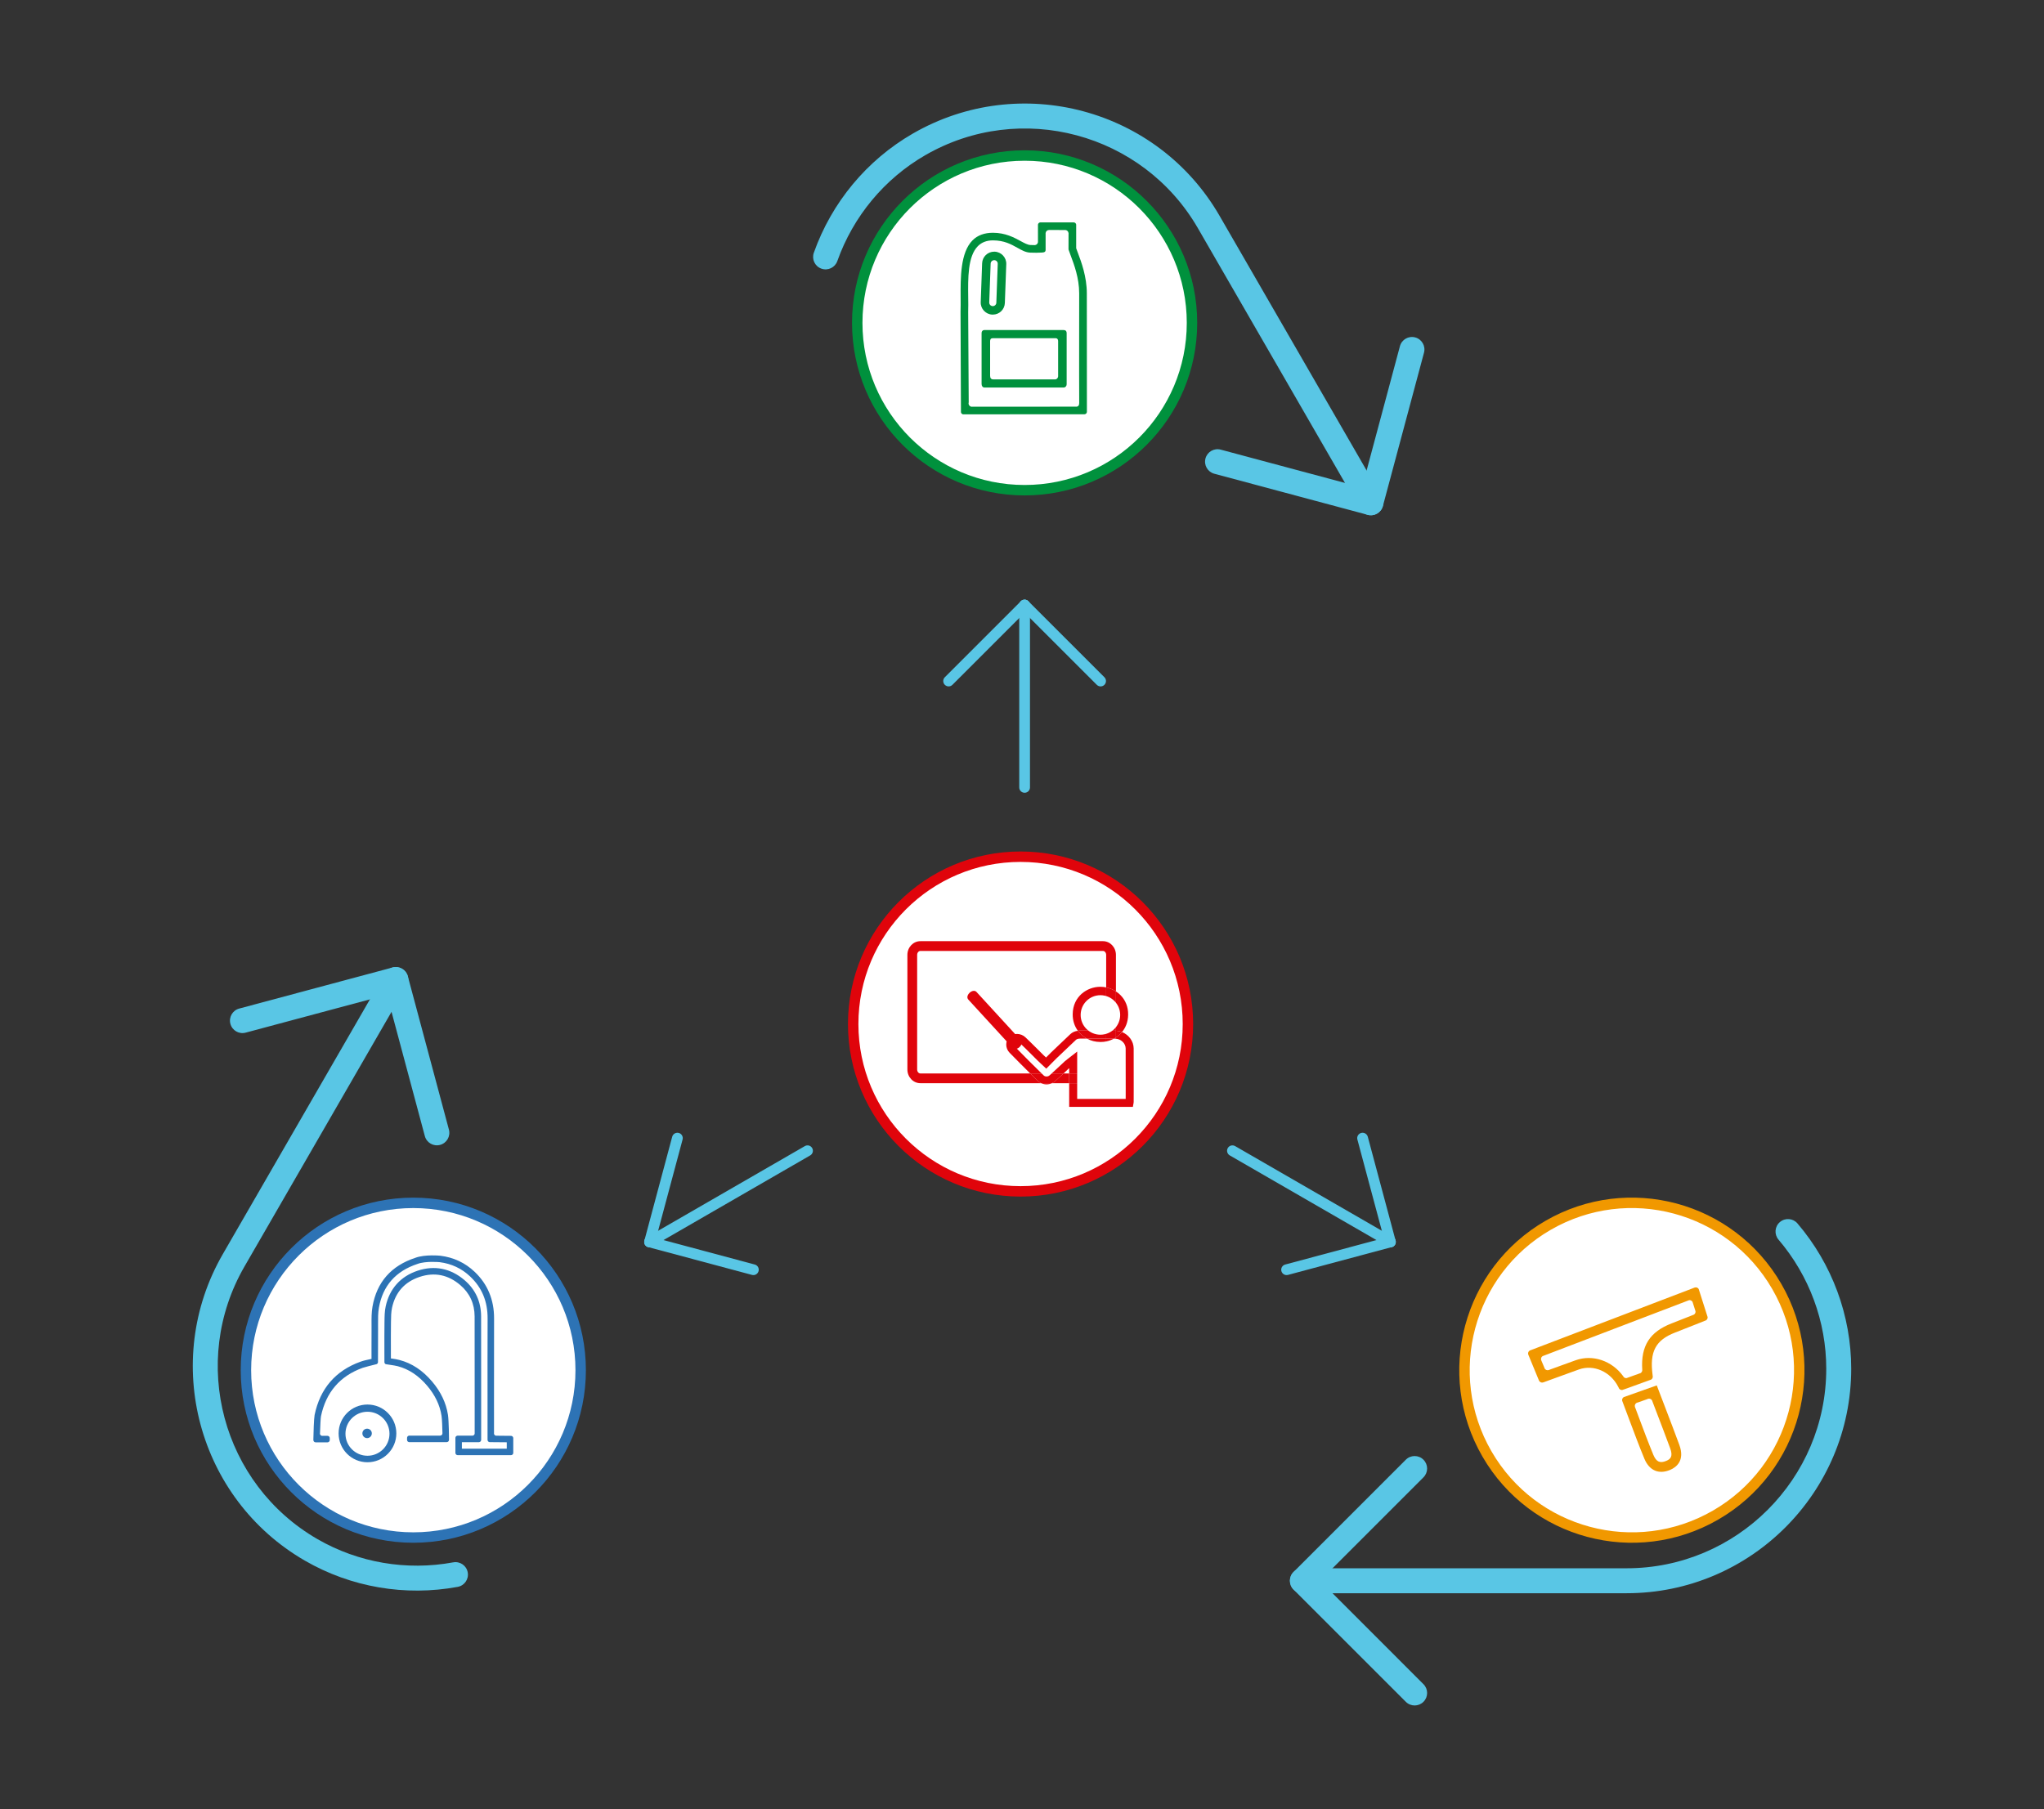 <?xml version="1.0" encoding="utf-8"?>
<!-- Generator: Adobe Illustrator 16.0.3, SVG Export Plug-In . SVG Version: 6.00 Build 0)  -->
<!DOCTYPE svg PUBLIC "-//W3C//DTD SVG 1.1//EN" "http://www.w3.org/Graphics/SVG/1.1/DTD/svg11.dtd">
<svg version="1.1" id="Capa_1" xmlns="http://www.w3.org/2000/svg" xmlns:xlink="http://www.w3.org/1999/xlink" x="0px" y="0px"
	 width="392px" height="347px" viewBox="88.125 121.14 392 347" enable-background="new 88.125 121.14 392 347"
	 xml:space="preserve">
<rect x="88.125" y="121.14" width="392" height="347" fill="#333333" stroke="none"/>
<path fill="#5B5C5B" d="M1864.487,174.594L1864.487,174.594c-0.005-0.002-0.013-0.005-0.018-0.007
	C1864.476,174.589,1864.482,174.592,1864.487,174.594z"/>
<g>
	<g>
		<g>
			<g>
				<circle fill="#FFFFFF" stroke="#2D73B5" stroke-width="2" stroke-miterlimit="10" cx="167.389" cy="383.968" r="32.099"/>
			</g>
		</g>
		<g>
			<g>
				<path fill="#2D73B5" d="M161.834,382.413c0,0.016,0.008,0.029,0.01,0.043v-0.088
					C161.842,382.381,161.834,382.396,161.834,382.413z"/>
				<path fill="#2D73B5" d="M162.275,382.853c0.006,0,0.011-0.002,0.018-0.002l-0.191-0.033
					C162.155,382.84,162.214,382.853,162.275,382.853z"/>
				<path fill="#2D73B5" d="M160.615,382.405c0-0.008-0.005-0.016-0.006-0.021c0,0.015,0,0.031,0,0.048
					C160.61,382.42,160.615,382.415,160.615,382.405z"/>
				<path fill="#2D73B5" d="M160.356,382.801c-0.037,0.013-0.077,0.021-0.121,0.033
					C160.278,382.827,160.319,382.821,160.356,382.801z"/>
				<path fill="#2D73B5" d="M186.14,396.561h-0.04l-0.159-0.002c-0.517-0.008-1.699-0.018-2.604-0.025
					c-0.015,0-0.025,0.008-0.039,0.008c-0.016,0-0.027-0.008-0.043-0.01c-0.201-0.021-0.357-0.172-0.385-0.371
					c-0.004-0.021-0.014-0.039-0.014-0.063c0-0.021,0.01-0.039,0.014-0.061c0-1.99-0.002-3.979-0.003-5.971
					c-0.003-5.248-0.006-10.674,0.013-16.008c0.015-3.592-1.243-6.611-3.734-8.967c-1.822-1.728-4.027-2.762-6.557-3.078
					c-0.028-0.004-2.964-0.301-4.817,0.4c-4.626,1.521-7.389,4.668-8.21,9.354c-0.198,1.123-0.189,2.275-0.183,3.391
					c0.004,0.357,0.006,0.717,0.001,1.074c-0.016,1.342-0.013,2.705-0.009,4.021c0.002,0.518,0.004,1.035,0.004,1.553
					c-0.113,0.025-0.225,0.047-0.337,0.07c-0.586,0.125-1.193,0.25-1.775,0.461c-4.789,1.721-7.75,5.156-8.803,10.215
					c-0.121,0.58-0.236,3.676-0.236,4.627v0.174v0.031c0.009,0.227,0.187,0.406,0.412,0.42h0.053c0,0,2.257,0.002,2.266,0
					c0.217-0.014,0.387-0.182,0.408-0.396v-0.451c-0.021-0.219-0.195-0.391-0.417-0.398c-0.003,0-0.573,0-1.002,0
					c-0.01,0.002-0.019,0.008-0.027,0.008c-0.008,0-0.017-0.006-0.025-0.008c-0.209-0.014-0.372-0.17-0.401-0.371
					c-0.004-0.021-0.014-0.039-0.014-0.063c0-0.029,0.012-0.057,0.018-0.084c0.039-1.27,0.122-2.926,0.186-3.232
					c0.958-4.605,3.65-7.732,8.005-9.297c0.38-0.135,1.853-0.504,2.552-0.676c0.044-0.012,0.084-0.021,0.121-0.033
					c0.145-0.064,0.244-0.205,0.253-0.371c0-0.016,0-0.033,0-0.047c0.004-0.576,0.01-1.682,0.008-2.133
					c-0.004-1.313-0.008-2.67,0.009-4.002c0.005-0.365,0.001-0.732-0.002-1.101c-0.007-1.106-0.015-2.153,0.164-3.166
					c0.735-4.198,3.216-7.021,7.398-8.396c1.57-0.594,4.226-0.342,4.246-0.34c2.261,0.285,4.232,1.207,5.855,2.746
					c2.265,2.141,3.359,4.779,3.347,8.06c-0.02,5.338-0.017,10.766-0.013,16.016c0.001,2.203,0.002,4.403,0.002,6.608v0.623v0.061
					c0.016,0.225,0.194,0.398,0.422,0.408h0.025h0.175c0.38,0,2.024,0.018,3.063,0.027v1.227h-8.606v-1.248h3.234h0.039
					c0.234-0.012,0.422-0.201,0.422-0.438l0,0l0.001-8.143c0.002-5.094,0.006-10.361-0.011-15.541
					c-0.01-2.822-1.084-5.168-3.195-6.969c-2.641-2.254-5.748-2.875-8.988-1.795c-3.261,1.086-5.376,3.445-6.114,6.824
					c-0.211,0.965-0.221,1.963-0.231,2.924l-0.004,0.363c-0.022,1.604-0.018,3.235-0.016,4.813c0.002,0.653,0.004,1.31,0.004,1.965
					v0.587v0.088c0.017,0.162,0.115,0.301,0.258,0.36l0.191,0.033l0.069,0.01c0.236,0.041,0.471,0.076,0.701,0.106
					c0.471,0.07,0.916,0.136,1.337,0.244c2.136,0.564,3.983,1.791,5.648,3.752c1.509,1.775,2.434,3.709,2.75,5.75
					c0.102,0.65,0.153,2.23,0.177,3.357c0,0.006,0.003,0.01,0.003,0.016c0,0.002-0.003,0.006-0.003,0.012
					c-0.007,0.232-0.194,0.42-0.429,0.426c-0.004,0-0.007,0.004-0.01,0.004c-0.005,0-0.007-0.004-0.011-0.004h-5.952
					c-0.213,0.027-0.378,0.199-0.385,0.42v0.438c0.022,0.207,0.183,0.369,0.39,0.389h7.205h0.021
					c0.233-0.006,0.421-0.191,0.428-0.428v-0.023v-0.172c0-0.031-0.02-3.434-0.203-4.625c-0.354-2.27-1.374-4.413-3.032-6.364
					c-1.836-2.161-3.89-3.521-6.279-4.147c-0.49-0.131-0.991-0.203-1.478-0.273c-0.05-0.008-0.101-0.014-0.152-0.021
					c0-0.633-0.002-1.268-0.002-1.899c-0.005-1.571-0.008-3.196,0.014-4.793l0.004-0.365c0.009-0.899,0.019-1.832,0.203-2.674
					c0.648-2.97,2.429-4.955,5.292-5.91c2.843-0.944,5.462-0.422,7.786,1.563c1.821,1.555,2.749,3.582,2.758,6.025
					c0.017,5.178,0.014,10.444,0.011,15.536l-0.001,6.862c0,0.014,0.006,0.021,0.006,0.033c0,0.01-0.006,0.021-0.006,0.031
					c-0.017,0.221-0.191,0.395-0.415,0.406c-0.007,0-0.012,0.002-0.02,0.002c-0.007,0-0.013-0.002-0.021-0.002h-2.757h-0.089
					c-0.217,0.021-0.386,0.195-0.394,0.416v0.029v2.838v0.029c0.009,0.234,0.197,0.424,0.434,0.426h0.009h10.213h0.009
					c0.232-0.002,0.417-0.184,0.432-0.414v-0.053v-2.775v-0.053C186.54,396.749,186.364,396.575,186.14,396.561z"/>
				<path fill="#2D73B5" d="M158.6,390.554c-3.058,0-5.536,2.479-5.536,5.534c0,3.061,2.479,5.539,5.536,5.539
					c3.056,0,5.535-2.479,5.535-5.539C164.136,393.034,161.656,390.554,158.6,390.554z M158.6,400.379
					c-2.331,0-4.222-1.891-4.222-4.221s1.891-4.219,4.222-4.219c2.33,0,4.221,1.889,4.221,4.219S160.93,400.379,158.6,400.379z"/>
			</g>
			<circle fill="#2D73B5" cx="158.529" cy="396.09" r="0.906"/>
		</g>
	</g>
	<g>
		<circle fill="#FFFFFF" stroke="#00913D" stroke-width="2" stroke-miterlimit="10" cx="284.627" cy="183.07" r="32.099"/>
		<g>
			<path fill="#00913D" d="M294.847,169.654l-0.065-0.17c-0.103-0.274-0.192-0.51-0.263-0.719l-0.003-0.027v-4.522
				c-0.028-0.225-0.223-0.404-0.457-0.416h-6.437c-0.219,0.018-0.399,0.188-0.437,0.412l0.002,3.379
				c-0.049,0.316-0.295,0.547-0.604,0.566c-0.001,0-0.003,0-0.005,0c-0.092,0-0.574-0.007-0.811-0.019
				c-0.553-0.018-1.154-0.348-1.921-0.764c-1.228-0.668-2.91-1.586-5.3-1.586c-1.632,0-2.946,0.487-3.904,1.446
				c-2.343,2.351-2.311,7.159-2.287,11.023c0.007,0.963,0.013,1.875-0.018,2.682l0.079,19.26c0.024,0.207,0.185,0.377,0.402,0.416
				l23.307-0.012c0.241-0.02,0.433-0.209,0.445-0.453c0,0-0.014-11.332-0.014-22.734
				C296.56,174.217,295.489,171.359,294.847,169.654z M294.499,199.15c-0.035,0-0.066-0.002-0.096-0.004l-19.784,0.01
				c-0.023,0.006-0.063,0.008-0.097,0.008c-0.205,0-0.393-0.096-0.518-0.268c-0.123-0.17-0.159-0.377-0.098-0.576l-0.103-17.342
				c0.032-0.848,0.02-1.801,0.006-2.809c-0.045-3.68-0.099-7.849,1.853-9.816c0.727-0.733,1.696-1.104,2.887-1.104
				c2.16,0,3.507,0.756,4.696,1.422c0.854,0.479,1.591,0.893,2.467,0.928c0.807,0.035,1.536,0.029,2.254-0.016
				c0.457-0.027,0.688-0.117,0.688-0.543v-3.088c-0.004-0.009-0.008-0.021-0.008-0.041c0-0.021,0.004-0.033,0.007-0.043
				c0.025-0.332,0.281-0.587,0.607-0.609c0.025-0.01,0.078-0.008,0.097-0.002l3.013,0.002c0-0.002,0.014-0.006,0.029-0.006
				l0.035,0.006c0.313,0.016,0.571,0.258,0.612,0.576c0.012,0.033,0.017,0.053,0.017,0.078c0,0.024-0.005,0.049-0.011,0.063
				l-0.006,3.008l0.036,0.109c0.092,0.283,0.222,0.631,0.372,1.033l0.016,0.041c0.646,1.717,1.624,4.311,1.624,7.252
				c0,3.393-0.005,6.293-0.008,8.861c-0.003,4.975-0.008,8.57,0.012,12.178C295.098,198.917,294.895,199.15,294.499,199.15z"/>
			<path fill="#00913D" d="M278.816,171.043c-0.392,0-0.689,0.289-0.704,0.653l-0.271,7.458c-0.012,0.375,0.282,0.691,0.656,0.703
				h0.026c0.367,0,0.666-0.285,0.68-0.652l0.27-7.461c0.014-0.371-0.278-0.687-0.654-0.701H278.816L278.816,171.043z
				 M278.523,181.486h-0.085c-1.275-0.047-2.276-1.119-2.229-2.389l0.27-7.459c0.046-1.248,1.062-2.223,2.315-2.223h0.084
				c1.274,0.047,2.275,1.119,2.23,2.389l-0.272,7.459C280.79,180.51,279.775,181.486,278.523,181.486z"/>
			<path fill="#00913D" d="M290.475,193.917c0,0,0-0.002-0.002-0.002h-11.859c-0.434,0-0.604-0.279-0.604-0.711v-6.68
				c0.039-0.27,0.072-0.475,0.481-0.514h12.115c0.289,0.01,0.451,0.248,0.447,0.553c0,6.396,0,0.326,0,6.727
				C291.053,193.631,290.792,193.917,290.475,193.917L290.475,193.917z M292.053,184.445c0,0-15.167-0.002-15.191,0
				c-0.332,0.045-0.486,0.268-0.488,0.605c-0.003,0.955-0.001,6.311,0.002,9.754c0,0.361,0.198,0.662,0.551,0.672h0.034h15.133
				h0.033c0.313-0.01,0.562-0.281,0.562-0.619v-0.008v-9.777C292.688,184.599,292.451,184.445,292.053,184.445z"/>
		</g>
	</g>
	<g>
		<circle fill="#FFFFFF" stroke="#E0040B" stroke-width="2" stroke-miterlimit="10" cx="283.849" cy="317.568" r="32.098"/>
		<g>
			<path fill="#E0040B" d="M283.906,320.688l-8.503-9.27c-0.127-0.14-0.311-0.215-0.511-0.215c-0.264,0-0.561,0.131-0.81,0.36
				c-0.174,0.16-0.309,0.353-0.378,0.543c-0.101,0.289-0.061,0.563,0.116,0.759l8.506,9.27c0.126,0.139,0.308,0.213,0.512,0.213
				c0.264,0,0.559-0.129,0.809-0.357c0.174-0.16,0.308-0.352,0.377-0.543C284.128,321.159,284.085,320.881,283.906,320.688z"/>
			<circle fill="#FFFFFF" cx="299.164" cy="315.826" r="3.771"/>
			<path fill="none" d="M281.741,323.063c-0.828-0.852-0.855-2.205-0.056-3.018c0.778-0.797,2.22-0.771,3.101,0.067
				c0.791,0.753,1.563,1.522,2.338,2.296c0.375,0.375,0.754,0.752,1.131,1.127c0.154,0.147,0.31,0.295,0.479,0.45l0.042-0.043
				c0.316-0.323,0.621-0.635,0.936-0.937c1.219-1.17,2.442-2.334,3.671-3.491c0.396-0.373,0.879-0.586,1.457-0.658
				c-0.658-0.897-1.004-1.981-0.99-3.178c0.033-3.416,2.765-5.259,5.315-5.259c0.374,0.002,0.743,0.043,1.104,0.119v-6.238
				c0-0.409-0.279-0.756-0.608-0.756h-35.033c-0.331,0-0.609,0.347-0.609,0.756v21.988c0,0.41,0.278,0.756,0.609,0.756h21.078
				C284.404,325.764,283.079,324.432,281.741,323.063z"/>
			<path fill="none" d="M292.35,326.795c-0.088,0.082-0.178,0.168-0.266,0.252h1.087v-1.021
				C292.897,326.279,292.624,326.538,292.35,326.795z"/>
			<path fill="#E0040B" d="M292.834,324.307c-0.201,0.15-0.361,0.273-0.511,0.412c-0.317,0.291-0.629,0.584-0.938,0.879
				l-0.084,0.078c-0.48,0.455-0.979,0.92-1.481,1.371h2.267c0.088-0.084,0.178-0.17,0.266-0.252
				c0.272-0.258,0.547-0.517,0.821-0.771v1.021h1.534v-4.194L292.834,324.307z"/>
			<path fill="#E0040B" d="M282.841,321.991c-0.294-0.302-0.223-0.705-0.06-0.871c0.206-0.211,0.656-0.17,0.947,0.104
				c0.777,0.737,1.552,1.512,2.301,2.26c0.382,0.382,0.767,0.763,1.149,1.144c0.188,0.186,0.381,0.365,0.598,0.563l1.002,0.938
				l1.102-1.117c0.307-0.314,0.596-0.611,0.895-0.896c1.1-1.057,2.265-2.162,3.662-3.482c0.152-0.145,0.361-0.274,0.884-0.274h0.002
				c0.415,0.004,0.827,0.004,1.24,0.004c-0.45-0.241-0.866-0.553-1.23-0.92c-0.181-0.183-0.342-0.381-0.491-0.584
				c-0.578,0.072-1.063,0.285-1.457,0.658c-1.229,1.157-2.453,2.321-3.67,3.491c-0.314,0.302-0.619,0.611-0.937,0.937l-0.042,0.043
				c-0.171-0.155-0.325-0.303-0.479-0.45c-0.379-0.375-0.757-0.752-1.132-1.127c-0.774-0.771-1.547-1.543-2.338-2.296
				c-0.881-0.84-2.322-0.864-3.101-0.067c-0.8,0.813-0.772,2.166,0.056,3.018c1.338,1.369,2.663,2.701,3.963,3.984h2.194
				C286.252,325.445,284.555,323.749,282.841,321.991z"/>
			<path fill="#E0040B" d="M289.864,328.918h-2.059C288.443,329.217,289.215,329.219,289.864,328.918z"/>
			<path fill="#E0040B" d="M305.541,322.249c-0.009-1.392-0.949-2.621-2.236-3.144c-0.174,0.209-0.349,0.394-0.517,0.543
				c-0.203,0.185-0.421,0.345-0.647,0.492v0.25c1.019,0.086,1.859,0.905,1.865,1.868c0.018,2.539,0.013,5.123,0.009,7.697
				l-0.005,1.971h-9.303v-3.01h-1.534v4.545h12.215l0.11-0.619c0.021-0.104,0.044-0.211,0.044-0.338l0.006-2.506
				C305.553,327.418,305.558,324.833,305.541,322.249z"/>
			<path fill="#E0040B" d="M303.304,319.105c0.605-0.729,1.161-1.813,1.177-3.347c0.016-1.452-0.49-2.743-1.461-3.729
				c-0.267-0.271-0.563-0.51-0.88-0.717v7.543C302.547,318.875,302.94,318.959,303.304,319.105z"/>
			<path fill="#E0040B" d="M297.952,320.368c-0.464,0-0.927-0.005-1.391-0.007c0.77,0.416,1.643,0.644,2.541,0.644h0.002
				l0.166,0.002c0.334,0,0.668-0.035,0.998-0.101v-0.538c-0.208,0-0.414,0-0.62,0H297.952z"/>
			<path fill="#E0040B" d="M293.848,315.68c-0.014,1.195,0.332,2.279,0.99,3.178c0.146-0.02,0.295-0.035,0.455-0.035
				c0.913,0.008,1.784,0.01,2.653,0.01h1.751c0.189,0,0.379,0.002,0.568,0.002v-8.293c-0.36-0.076-0.729-0.117-1.104-0.119
				C296.613,310.422,293.882,312.264,293.848,315.68z"/>
			<path fill="#E0040B" d="M302.14,320.141c0.228-0.148,0.444-0.309,0.647-0.492c0.168-0.15,0.343-0.334,0.517-0.543
				c-0.363-0.146-0.758-0.23-1.164-0.25V320.141z"/>
			<path fill="#E0040B" d="M297.948,318.833c-0.869,0-1.74-0.002-2.653-0.011c-0.16,0-0.309,0.017-0.455,0.035
				c0.149,0.203,0.312,0.401,0.491,0.584c0.364,0.367,0.78,0.679,1.23,0.92c0.464,0.002,0.927,0.007,1.391,0.007h1.696
				c0.206,0,0.412,0,0.62,0v-1.533c-0.189,0-0.379-0.002-0.568-0.002H297.948L297.948,318.833z"/>
			<path fill="#E0040B" d="M285.704,327.047h-21.078c-0.331,0-0.609-0.346-0.609-0.756v-21.988c0-0.41,0.278-0.756,0.609-0.756
				h35.033c0.329,0,0.608,0.346,0.608,0.756v6.238c0.674,0.141,1.308,0.403,1.872,0.771v-7.011c0-1.448-1.111-2.627-2.48-2.627
				h-35.033c-1.369,0-2.48,1.179-2.48,2.627v21.988c0,1.449,1.111,2.627,2.48,2.627h23.179c-0.215-0.1-0.418-0.225-0.592-0.393
				C286.717,328.043,286.211,327.547,285.704,327.047z"/>
			<path fill="#E0040B" d="M292.084,327.047c-0.545,0.516-1.102,1.037-1.677,1.535c-0.163,0.141-0.351,0.248-0.544,0.336h3.309
				v-1.871H292.084z"/>
			<path fill="#E0040B" d="M292.084,327.047h-2.266c-0.139,0.125-0.275,0.254-0.416,0.377c-0.318,0.275-0.835,0.275-1.121,0
				c-0.126-0.125-0.256-0.252-0.384-0.377h-2.194c0.508,0.5,1.014,0.996,1.51,1.479c0.174,0.168,0.377,0.293,0.592,0.393h2.06
				c0.194-0.088,0.381-0.194,0.544-0.336C290.983,328.084,291.54,327.563,292.084,327.047z"/>
			<path fill="#E0040B" d="M301.982,320.375c0.055,0,0.104,0.012,0.157,0.016v-0.25c-0.128,0.084-0.261,0.162-0.395,0.232
				C301.824,320.375,301.904,320.374,301.982,320.375z"/>
			<rect x="293.172" y="327.047" fill="#E0040B" width="1.534" height="1.871"/>
			<path fill="#E0040B" d="M301.746,320.374c-0.493-0.002-0.985-0.004-1.479-0.006v0.538
				C300.783,320.805,301.281,320.622,301.746,320.374z"/>
			<path fill="#E0040B" d="M300.268,318.834c0.574,0,1.151,0,1.727,0.006c0.05,0,0.097,0.012,0.146,0.016v-7.543
				c-0.564-0.367-1.198-0.631-1.872-0.771L300.268,318.834L300.268,318.834z"/>
			<path fill="#E0040B" d="M301.994,318.84c-0.574-0.006-1.15-0.006-1.727-0.006v1.533c0.492,0.002,0.984,0.004,1.479,0.006
				c0.134-0.07,0.267-0.148,0.395-0.232v-1.285C302.091,318.852,302.044,318.84,301.994,318.84z"/>
			<circle fill="#FFFFFF" cx="299.164" cy="315.826" r="3.79"/>
		</g>
	</g>
	<g>
		<g>
			<path fill="#59C6E5" d="M359.425,448.278c-0.61,0-1.224-0.234-1.689-0.701l-21.528-21.529c-0.936-0.936-0.936-2.447,0-3.383
				s2.446-0.936,3.382,0l21.528,21.529c0.937,0.936,0.937,2.447,0,3.383C360.65,448.043,360.038,448.278,359.425,448.278z"/>
			<g>
				<path fill="#59C6E5" d="M400.092,426.749h-57.41c-1.32,0-2.394-1.068-2.394-2.393c0-1.322,1.072-2.393,2.394-2.393h57.41
					c21.104,0,38.273-17.17,38.273-38.273c0-9.047-3.251-17.842-9.157-24.768c-0.855-1.004-0.739-2.515,0.269-3.369
					c1-0.859,2.515-0.74,3.371,0.268c6.645,7.785,10.303,17.688,10.303,27.869C443.149,407.432,423.833,426.749,400.092,426.749z"/>
				<path fill="#59C6E5" d="M337.897,426.749c-0.613,0-1.227-0.234-1.691-0.701c-0.936-0.936-0.936-2.447,0-3.383l21.528-21.527
					c0.936-0.936,2.447-0.936,3.382,0c0.937,0.936,0.937,2.445,0,3.381l-21.528,21.529
					C339.122,426.514,338.51,426.749,337.897,426.749z"/>
			</g>
		</g>
		<g>
			<path fill="#FFFFFF" stroke="#F19800" stroke-width="2" stroke-miterlimit="10" d="M417.135,411.764
				c15.353-8.861,20.611-28.493,11.75-43.844c-8.864-15.354-28.495-20.614-43.848-11.752c-15.352,8.863-20.613,28.496-11.75,43.85
				C382.151,415.368,401.784,420.627,417.135,411.764z"/>
			<path fill="#F19800" d="M410.183,398.276c-0.879-2.391-1.789-4.768-2.752-7.283c-0.404-1.055-0.818-2.139-1.244-3.254
				l-0.324-0.857l-6.289,2.232l-0.037,0.012c-0.254,0.148-0.367,0.438-0.309,0.709l0.082,0.217l0.057,0.152
				c0.43,1.125,0.84,2.229,1.242,3.311c0.961,2.568,1.867,4.992,2.865,7.41c0.952,2.314,2.795,3.08,4.967,2.158
				C409.575,402.6,411.31,401.333,410.183,398.276z M407.704,401.354c-1.24,0.529-1.949,0.174-2.498-1.145
				c-0.983-2.389-1.885-4.797-2.838-7.352c-0.209-0.557-0.42-1.12-0.633-1.689c-0.002-0.002-0.008-0.006-0.01-0.01
				c-0.031-0.052-0.037-0.105-0.054-0.16c-0.078-0.281,0.027-0.582,0.287-0.74c0.002,0,0.004-0.004,0.01-0.008
				c0.078-0.045,0.162-0.074,0.248-0.084l1.822-0.646c0-0.002,0.006-0.006,0.008-0.006c0.078-0.047,0.158-0.072,0.246-0.082
				c0.252-0.035,0.51,0.08,0.648,0.311c0.002,0.006,0.012,0.008,0.014,0.014c0.027,0.045,0.031,0.095,0.047,0.14
				c0.228,0.597,0.453,1.192,0.676,1.771c0.962,2.512,1.869,4.883,2.746,7.262C408.987,400.454,408.565,400.989,407.704,401.354z"/>
			<path fill="#F19800" d="M404.78,385.769c0.209-0.121,0.316-0.343,0.318-0.567l-0.021-0.171l-0.018-0.141
				c-0.593-4.494,0.58-6.701,4.323-8.146c1.168-0.449,2.332-0.914,3.604-1.42l2.123-0.841l0.197-0.08
				c0.221-0.139,0.334-0.385,0.307-0.629l-0.066-0.205l-1.557-4.894l-0.09-0.282c-0.154-0.256-0.449-0.362-0.729-0.291l-0.186,0.069
				l-31.416,12l-0.072,0.027c-0.272,0.162-0.377,0.484-0.281,0.773c0.021,0.047,0.041,0.098,0.063,0.15
				c0.617,1.5,1.988,4.844,2.023,4.903c0.01,0.017,0.028,0.029,0.043,0.048c0.176,0.243,0.485,0.336,0.766,0.229
				c0.033-0.014,0.068-0.014,0.102-0.031c0,0,0.002-0.004,0.004-0.006l2.351-0.857c1.51-0.555,2.945-1.08,4.387-1.59
				c2.812-0.992,6.049,0.424,7.521,3.352l0.096,0.188c0.012,0.027,0.012,0.058,0.029,0.086c0.008,0.017,0.021,0.021,0.03,0.035
				c0.144,0.207,0.375,0.315,0.611,0.289c0.09-0.008,1.816-0.647,2.279-0.813c0.867-0.307,1.389-0.492,2.932-1.063l0.285-0.104
				L404.78,385.769z M402.76,384.522c-0.056,0.031-0.113,0.043-0.173,0.059c-0.684,0.25-1.11,0.402-1.688,0.605
				c-0.17,0.061-0.354,0.127-0.563,0.201c-0.088,0.031-0.176,0.061-0.274,0.098c-0.195,0.021-0.383-0.053-0.527-0.191
				c-0.049-0.069-0.094-0.145-0.146-0.215c-2.13-2.91-5.796-4.18-9.058-3.027c-1.449,0.513-2.893,1.041-4.408,1.597l-0.647,0.235
				c-0.004,0.002-0.002,0.009-0.01,0.013c-0.05,0.026-0.105,0.035-0.16,0.051c-0.271,0.074-0.566-0.024-0.726-0.272
				c-0.006-0.01-0.016-0.017-0.02-0.025c-0.027-0.045-0.035-0.09-0.049-0.139l-0.56-1.342c-0.002-0.004-0.004-0.002-0.004-0.004
				c-0.008-0.013-0.004-0.023-0.01-0.031c-0.162-0.313-0.057-0.691,0.246-0.871c0.002,0,0.004-0.006,0.006-0.006
				c0.025-0.017,0.053-0.019,0.078-0.027l27.723-10.59l0.277-0.104c0.252-0.032,0.508,0.087,0.647,0.316l0.091,0.282l0.405,1.277
				l0.084,0.27c0.023,0.24-0.084,0.48-0.299,0.621l-0.223,0.088l-0.479,0.191c-1.268,0.5-2.428,0.963-3.588,1.41
				c-4.18,1.615-5.91,4.299-5.633,8.844c0.008,0.031,0.006,0.06,0.008,0.088c0.006,0.23-0.1,0.461-0.313,0.59
				C402.765,384.517,402.763,384.521,402.76,384.522z"/>
		</g>
	</g>
	<g>
		<path fill="#59C6E5" d="M283.898,236.472c0.402-0.403,1.055-0.402,1.457,0l14.574,14.573c0.401,0.402,0.402,1.055,0,1.458
			s-1.056,0.402-1.457-0.001l-14.574-14.573C283.496,237.526,283.496,236.874,283.898,236.472z"/>
		<path fill="#59C6E5" d="M269.324,251.044l14.574-14.573c0.402-0.403,1.055-0.402,1.457,0c0.401,0.402,0.403,1.055,0.001,1.458
			l-14.574,14.573c-0.403,0.403-1.056,0.402-1.458-0.001C268.922,252.101,268.922,251.447,269.324,251.044z"/>
		<path fill="#59C6E5" d="M283.898,236.472c0.188-0.188,0.444-0.303,0.729-0.302c0.569,0,1.03,0.461,1.03,1.031l-0.001,34.976
			c0.001,0.571-0.46,1.032-1.03,1.03c-0.569,0-1.029-0.459-1.029-1.029v-34.977C283.596,236.915,283.712,236.658,283.898,236.472z"
			/>
	</g>
	<g>
		<path fill="#59C6E5" d="M212.436,360.356c-0.551-0.146-0.876-0.713-0.729-1.262l5.333-19.908c0.147-0.549,0.711-0.877,1.262-0.73
			c0.551,0.148,0.876,0.715,0.728,1.265l-5.333,19.907C213.551,360.176,212.985,360.504,212.436,360.356z"/>
		<path fill="#59C6E5" d="M232.343,365.69l-19.907-5.334c-0.551-0.146-0.876-0.713-0.729-1.262c0.146-0.551,0.711-0.877,1.262-0.73
			l19.908,5.336c0.55,0.146,0.876,0.713,0.728,1.262C233.458,365.51,232.894,365.838,232.343,365.69z"/>
		<path fill="#59C6E5" d="M212.436,360.356c-0.256-0.068-0.484-0.234-0.627-0.48c-0.284-0.494-0.115-1.123,0.378-1.408
			l30.291-17.485c0.494-0.287,1.124-0.119,1.407,0.377c0.284,0.492,0.117,1.121-0.377,1.406l-30.291,17.487
			C212.97,360.396,212.69,360.424,212.436,360.356z"/>
	</g>
	<g>
		<path fill="#59C6E5" d="M353.78,359.627l-5.333-19.907c-0.148-0.55,0.177-1.115,0.728-1.265c0.552-0.146,1.115,0.183,1.264,0.73
			l5.333,19.908c0.147,0.549-0.177,1.115-0.729,1.262C354.493,360.504,353.928,360.176,353.78,359.627z"/>
		<path fill="#59C6E5" d="M333.874,364.961c-0.147-0.549,0.177-1.114,0.728-1.262l19.907-5.336c0.552-0.146,1.115,0.18,1.263,0.73
			c0.147,0.549-0.178,1.115-0.729,1.262l-19.905,5.334C334.585,365.838,334.021,365.51,333.874,364.961z"/>
		<path fill="#59C6E5" d="M354.26,360.252l-30.291-17.487c-0.493-0.285-0.659-0.914-0.377-1.406
			c0.283-0.496,0.914-0.664,1.408-0.377l30.291,17.485c0.492,0.285,0.662,0.914,0.377,1.408c-0.143,0.246-0.37,0.412-0.627,0.48
			C354.788,360.424,354.51,360.396,354.26,360.252z"/>
	</g>
	<g>
		<path fill="#59C6E5" d="M360.984,186.976c0.305,0.53,0.408,1.178,0.237,1.815L353.34,218.2c-0.343,1.277-1.65,2.033-2.929,1.691
			c-1.278-0.342-2.034-1.651-1.69-2.93l7.881-29.408c0.342-1.278,1.65-2.034,2.93-1.691
			C360.168,186.031,360.678,186.444,360.984,186.976z"/>
		<g>
			<path fill="#59C6E5" d="M322.006,162.522l28.705,49.72c0.66,1.145,0.271,2.607-0.875,3.27c-1.146,0.66-2.608,0.268-3.27-0.877
				l-28.705-49.719c-10.551-18.275-34.005-24.562-52.283-14.011c-7.834,4.523-13.826,11.736-16.871,20.314
				c-0.441,1.244-1.807,1.897-3.051,1.453c-1.245-0.437-1.898-1.809-1.454-3.053c3.42-9.647,10.167-17.768,18.984-22.857
				C283.749,134.891,310.135,141.961,322.006,162.522z"/>
			<path fill="#59C6E5" d="M353.103,216.383c0.307,0.531,0.409,1.179,0.237,1.816c-0.343,1.277-1.65,2.033-2.929,1.691
				l-29.408-7.881c-1.276-0.343-2.032-1.652-1.69-2.93c0.342-1.276,1.649-2.032,2.929-1.689l29.409,7.879
				C352.287,215.439,352.797,215.854,353.103,216.383z"/>
		</g>
	</g>
	<g>
		<path fill="#59C6E5" d="M132.547,315.713c0.308-0.528,0.816-0.942,1.454-1.113l29.409-7.879c1.277-0.342,2.587,0.412,2.93,1.689
			c0.343,1.277-0.413,2.588-1.691,2.93l-29.409,7.879c-1.278,0.344-2.587-0.412-2.929-1.69
			C132.138,316.892,132.242,316.245,132.547,315.713z"/>
		<g>
			<path fill="#59C6E5" d="M130.859,361.697l28.705-49.72c0.662-1.145,2.123-1.539,3.27-0.877c1.145,0.662,1.536,2.126,0.875,3.27
				l-28.705,49.721c-10.552,18.274-4.268,41.73,14.008,52.283c7.836,4.521,17.078,6.104,26.029,4.453
				c1.298-0.24,2.547,0.615,2.783,1.914c0.244,1.297-0.616,2.549-1.916,2.787c-10.064,1.861-20.47,0.076-29.287-5.014
				C126.059,408.645,118.989,382.258,130.859,361.697z"/>
			<path fill="#59C6E5" d="M161.957,307.834c0.307-0.53,0.816-0.942,1.453-1.113c1.277-0.342,2.587,0.412,2.93,1.689l7.879,29.409
				c0.342,1.277-0.414,2.586-1.691,2.931c-1.276,0.342-2.586-0.414-2.928-1.691l-7.881-29.409
				C161.547,309.013,161.65,308.364,161.957,307.834z"/>
		</g>
	</g>
</g>
</svg>
